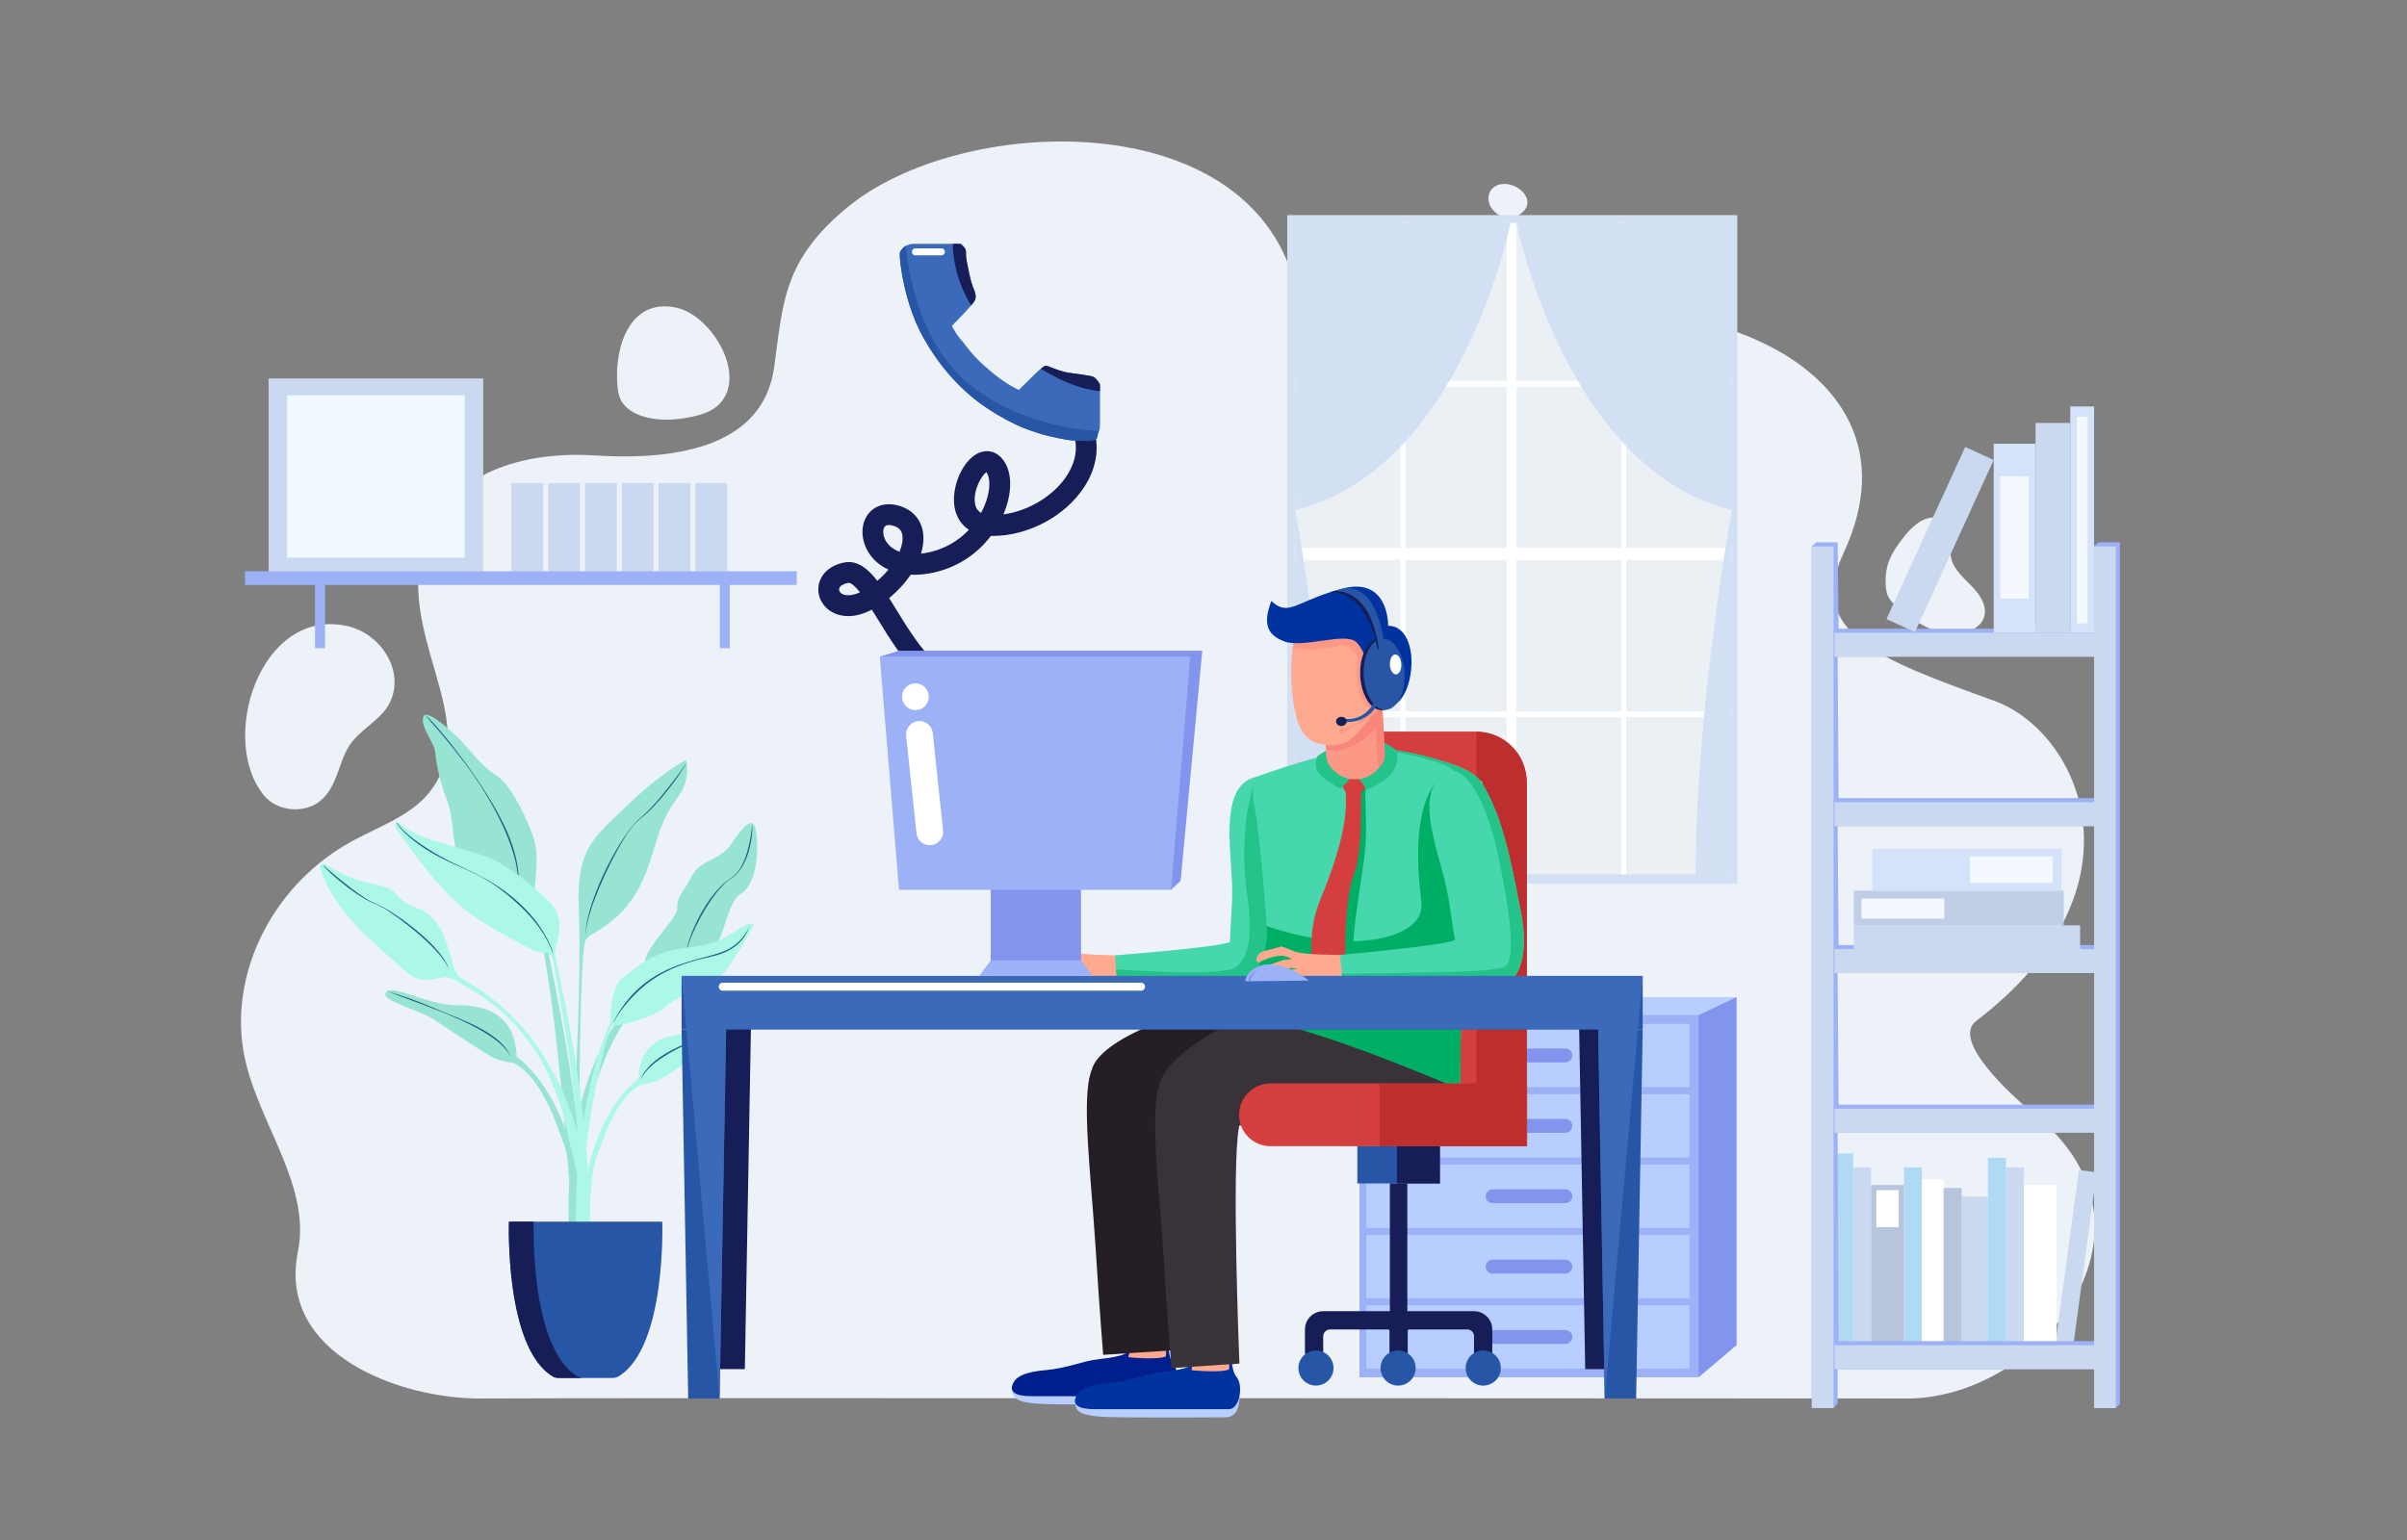 <?xml version="1.0" encoding="UTF-8"?><svg id="b" xmlns="http://www.w3.org/2000/svg" width="250" height="160" viewBox="0 0 250 160"><rect x="0" y="0" width="250" height="160" fill="#808080" stroke="none"/><defs><style>.c{fill:#9db1f6;}.d{fill:#47d7ac;}.e{fill:#f0f9ff;}.f{fill:#f8867b;}.g{fill:#1f5e81;}.h{fill:#d3e0f4;}.i{fill:#97e4d2;}.j{fill:#393339;}.k{fill:#fff;}.l{fill:#fc9886;}.m{fill:#8294ed;}.n{fill:#ffa990;}.o{fill:#3b6aba;}.p{fill:#ecf2f8;}.q{fill:#f3f9ff;}.r{fill:#24c389;}.s{fill:#d43e3e;}.t{fill:#c0cfe5;}.u{fill:#bd2e2e;}.v{fill:#b7ceff;}.w{fill:#b0daf4;}.x{fill:#d4e3f9;}.y{fill:#251e25;}.z{fill:#00af66;}.aa{fill:#b6c5db;}.ab{fill:#eaf0f4;}.ac{fill:#abf8e6;}.ad{fill:#171d57;}.ae{fill:#0033a0;}.af{fill:#001f8c;}.ag{fill:#2756a6;}.ah{fill:#cad9ef;}.ai{fill:#ffc968;}</style></defs><path class="p" d="M50.073,145.299c-8.553.084-21.291-4.648-19.132-15.236,1.463-7.176-4.603-13.914-5.702-21.144-1.267-8.33,3.364-17.159,11.275-21.494,2.818-1.544,6.108-2.647,8.05-5.065,5.989-7.458-4.085-16.72-.229-26.683,2.214-5.72,8.757-8.905,17.453-8.358,8.931.561,17.494-1.086,18.622-9.176.912-6.539.849-11.112,7.738-16.71,11.515-9.356,40.167-10.599,45.987,6.916,1.686,5.074,6.529,16.197,23.278,6.78,13.041-7.332,43.933,1.13,34.072,22.318-3.888,8.353,3.751,11.051,15.646,15.366,8.874,3.219,16.317,19.397-1.876,33.257-2.605,1.985,3.496,7.631,6.037,9.684,14.638,11.832.864,29.221-12.859,29.544,0,0-139.806-.084-148.359,0ZM70.307,31.981c-4.846-1.089-6.39,3.961-6.212,7.554.035.7.075,1.423.402,2.048.462.887,1.43,1.432,2.416,1.714,1.595.458,3.313.349,4.939.006,1.036-.218,2.099-.557,2.834-1.295,2.971-2.985-.762-9.215-4.378-10.027ZM153.219,29.857c-.078,1.267-1.079,2.345-2.259,2.905-1.18.559-2.521.692-3.831.788-1.892.139-4.057.121-5.341-1.229-.885-.93-1.114-2.308-.908-3.556.517-3.13,2.517-6.27,6.218-5.847,2.764.316,6.287,4.253,6.121,6.939ZM157.829,22.292c-.694.454-1.686.4-2.354-.091-1.558-1.145-.952-3.283,1.029-3.079,1.599.164,3.134,1.987,1.325,3.171ZM205.458,61.688c2.265,3.128-1.368,5.055-4.763,3.728-1.271-.497-2.368-1.327-3.42-2.177-1.031-.833-1.371-1.28-1.419-2.533-.076-1.995.499-3.108,1.7-4.684.881-1.156,2.142-2.508,3.804-2.231,2.19.366.69,2.788,1.426,4.619.52,1.295,1.863,2.158,2.673,3.277ZM33.269,83.201c-1.629,1.348-4.389,1.125-5.764-.465-4.902-5.67-.57-19.712,8.561-17.693,3.424.757,6,4.569,4.454,7.891-.869,1.868-3.175,2.83-4.274,4.594-1.136,1.823-1.214,4.214-2.977,5.673Z"/><polygon class="v" points="141.2 105.473 147.828 103.598 180.363 103.598 180.363 139.748 176.413 143.096 141.2 105.473"/><rect class="c" x="141.2" y="105.473" width="35.213" height="37.623"/><polygon class="m" points="180.363 103.598 176.413 105.473 176.413 143.096 180.363 139.748 180.363 103.598"/><rect class="v" x="141.92" y="106.376" width="33.557" height="6.572"/><rect class="v" x="141.92" y="113.687" width="33.557" height="6.572"/><rect class="v" x="141.92" y="120.998" width="33.557" height="6.572"/><rect class="v" x="141.92" y="128.31" width="33.557" height="6.572"/><rect class="v" x="141.92" y="135.621" width="33.557" height="6.572"/><path class="m" d="M162.586,110.382h-7.558c-.398,0-.72-.322-.72-.72s.322-.72.72-.72h7.558c.398,0,.72.322.72.72s-.322.72-.72.72Z"/><path class="m" d="M162.586,117.693h-7.558c-.398,0-.72-.322-.72-.72s.322-.72.72-.72h7.558c.398,0,.72.322.72.72s-.322.72-.72.72Z"/><path class="m" d="M162.586,125.004h-7.558c-.398,0-.72-.322-.72-.72s.322-.72.72-.72h7.558c.398,0,.72.322.72.72s-.322.72-.72.72Z"/><path class="m" d="M162.586,132.316h-7.558c-.398,0-.72-.322-.72-.72s.322-.72.72-.72h7.558c.398,0,.72.322.72.72s-.322.72-.72.72Z"/><path class="m" d="M162.586,139.627h-7.558c-.398,0-.72-.322-.72-.72s.322-.72.72-.72h7.558c.398,0,.72.322.72.72s-.322.72-.72.72Z"/><rect class="h" x="133.702" y="22.348" width="46.738" height="69.472"/><rect class="ab" x="134.542" y="23.173" width="45.308" height="67.658"/><polygon class="k" points="179.85 56.911 157.502 56.911 157.502 23.174 156.488 23.174 156.488 56.911 134.543 56.911 134.543 58.168 156.488 58.168 156.488 90.832 157.502 90.832 157.502 58.168 179.85 58.168 179.85 56.911"/><path class="k" d="M168.908,40.177h10.943v-.629h-10.943v-16.375h-.507v16.375h-22.431v-16.375h-.507v16.375h-10.92v.629h10.92v33.726h-10.92v.629h10.92v16.299h.507v-16.299h22.431v16.299h.507v-16.299h10.943v-.629h-10.943v-33.726ZM168.401,73.904h-22.431v-33.726h22.431v33.726Z"/><path class="h" d="M156.893,23.173s-5.036,25.518-22.351,29.829c0,0,3.747,20.625,3.747,37.829h-3.747V23.173h22.351Z"/><path class="h" d="M157.515,23.173s5.036,25.518,22.351,29.829c0,0-3.747,20.625-3.747,37.829h3.747V23.173h-22.351Z"/><path class="i" d="M69.695,83.857c-2.484,3.885-1.619,9.198-7.609,12.85-1.021.623-1.318.678-1.445,1.811-.531,4.751-.529,24.94-.53,29.76h-.811c.041-9.27,1.185-24.729.811-34.009-.086-2.144.029-4.39,1.083-6.259.648-1.149,1.61-2.081,2.559-2.997,2.319-2.238,4.675-4.502,7.498-6.055.233.991.118,2.059-.321,2.977-.329.688-.825,1.28-1.235,1.923Z"/><path class="i" d="M60.823,128.277h-1.311c-.637-9.847-2.314-31.683-4.839-35.471-.547,0-7.105-3.669-7.371-4.792-.267-1.122-.28-3.25-.826-4.716-.636-1.706-1.09-3.342-1.277-5.154-.112-1.078-1.599-2.647-1.221-3.686.312-.859,2.811,1.405,3.747,2.342.937.937,2.42,2.967,3.904,3.826,1.483.859,3.435,5.075,3.895,6.792.46,1.718,0,4.91,0,4.91,0,0,4.074,17.572,4.687,27.254.236,3.729.445,6.586.612,8.693Z"/><path class="i" d="M60.763,120.678c.025,3.534.042,5.948.053,7.599h-1.698c-.313-6.262.177-19.228,8.619-26.128,0,0-1.236-.159-.774-2.24.462-2.08,3.479-4.473,3.376-5.619-.095-1.062.881-1.988,1.353-2.968.991-2.054,2.63-1.73,3.999-3.286.365-.414,1.76-2.843,2.458-2.479.695.363.458,3.611.403,3.984-.173,1.162-.55,2.683-1.629,3.343-1.405.859-1.718,4.762-2.811,5.543-1.093.781-5.153,3.982-6.011,4.06-.859.078-7.417,7.026-7.339,18.191Z"/><path class="ac" d="M40.635,92.47c.51.342.854.888,1.351,1.249.569.414,1.289.553,1.912.878,2.144,1.119,2.612,3.939,3.244,5.817.311.923.542,1.104,1.352,1.569,8.996,5.167,13.075,16.032,12.744,26.294h-1.67c.653-10.393-1.874-20.572-11.031-25.714-.643-.361-1.676-1.127-2.361-1.044-.921.112-1.835.455-2.762.172-.662-.202-1.195-.683-1.709-1.145-3.271-2.94-7.039-5.949-8.448-10.321-.022-.069-.044-.142-.034-.214.023-.165.211-.264.377-.252.166.012.313.105.455.193,3.307,2.049,5.54,1.82,6.581,2.517Z"/><path class="ac" d="M66.55,112.699c-2.463,1.266-3.832,5.371-4.619,7.629-.671,1.925-.745,6.609-.752,7.949h-.778c-.017-12.301,5.91-16.16,5.91-16.16.137-4.482,3.763-4.687,5.508-4.687,2.757,0,6.432-2.314,6.432-.924,0,.547-2.99,1.368-4.345,2.19-.171.104-4.961,3.319-5.594,3.575-.633.257-1.762.428-1.762.428Z"/><path class="i" d="M47.374,104.44c1.991,0,6.129.234,6.285,5.348,0,0,6.779,4.415,6.743,18.49h-.889c-.007-1.457-.083-6.9-.857-9.121-.898-2.576-2.459-7.261-5.27-8.705,0,0-1.288-.195-2.01-.488-.722-.293-6.188-3.961-6.382-4.079-1.546-.938-4.958-1.874-4.958-2.498,0-1.588,4.192,1.054,7.339,1.054Z"/><path class="ac" d="M63.73,106.522c-.766-.102-4.135,15.368-3.085,21.756h-.831c-.056-2.151-.154-13.435,3.551-22.016.133-.307.036-1.075.087-1.43.174-1.21.306-2.528,1.326-3.34,1.33-1.059,2.807-2.16,4.465-2.623,1.692-.473,3.493-.449,5.156-1.039,1.614-.572,3.695-2.55,3.852-1.665,0,0-2.811,5.361-4.112,5.829-1.301.468-4.268,1.822-5.153,2.706-.885.885-4.476,1.926-5.257,1.822Z"/><path class="ac" d="M41.206,85.364c2.901,2.404,7.078,2.451,10.435,4.16,1.672.851,3.105,2.097,4.519,3.331.611.532,1.237,1.085,1.595,1.811.857,1.737-.109,3.655-.123,4.322-.018.877,3.757,14.692,3.619,29.29h-1.339c.934-9.173-.795-19.448-2.48-28.517-.028-.149-.057-.303-.141-.43-.247-.375-.836-.319-1.219-.406-.643-.146-1.242-.475-1.82-.781-5.877-3.102-7.669-4.374-12.924-11.798-.21-.297-.406-.751-.122-.981Z"/><path class="ag" d="M52.86,126.924h15.927s.451,13.085-4.551,16.08c-.175.105-.375.159-.579.159-6.032,0-5.867.068-6.246-.159-5.002-2.995-4.55-16.08-4.55-16.08Z"/><path class="ad" d="M57.41,143.004c.365.218.407.159,3.151.159-.205,0-.404-.055-.579-.159-5.003-2.995-4.551-16.08-4.551-16.08h-2.57s-.451,13.085,4.55,16.08Z"/><path class="g" d="M78.203,106.279c-2.262.362-3.825.962-4.883,1.343-2.278.82-5.91,2.144-6.835,4.622.863-1.81,3.425-3.122,5.284-3.953,1.225-.548,1.931-.748,3.184-1.105,3.514-1.002,3.266-.83,3.25-.907Z"/><path class="g" d="M77.83,96.146c-.354,1.204-1.55,2.253-2.666,2.701-2.758,1.105-8.28,1.166-11.475,7.36.087.049.295-.716,1.664-2.266,1.559-1.767,3.127-2.774,4.997-3.519,1.892-.753,3.157-.891,4.332-1.256,1.867-.579,2.907-1.89,3.149-3.02Z"/><path class="g" d="M74.914,92.039c.645-.659,1.108-.823,1.455-1.177,1.546-1.508,1.711-5.195,1.788-5.195-.009,1.745-.483,4.019-1.75,5.234-.513.492-.552.269-1.432,1.198-1.545,1.631-3.12,4.708-3.568,6.357-.179.022,1.06-4.003,3.507-6.416Z"/><path class="g" d="M69.748,81.392c-2.456,3.178-3.174,3.47-3.574,3.882-2.214,2.275-5.406,8.807-5.359,11.935.073-2.511,2.429-7.459,3.821-9.783,1.299-2.168,1.78-2.226,2.585-2.969,2.017-1.863,4.029-4.945,4.075-5.212-.078.013.273-.208-1.548,2.148Z"/><path class="g" d="M45.368,88.902c2.862,1.561,4.987,1.762,8.646,5.227,1.447,1.371,2.795,3.052,3.414,4.956.076-.021-.527-2.222-2.819-4.593-2.827-2.924-5.928-4.019-7.989-5.055-1.565-.787-4.416-2.502-5.407-3.968-.126.068,1.136,1.787,4.155,3.433Z"/><path class="g" d="M44.231,74.384c4.592,5.193,6.195,7.854,7.548,10.496.922,1.844,1.775,3.956,2.002,6.005.03.022.086.066.086.066-.077-1.239-.435-2.612-.882-3.768-2.134-5.577-8.575-12.977-8.753-12.799Z"/><path class="g" d="M33.598,89.86c-.285.081,3.165,3.139,5.115,3.952.274.114.407.125.979.45,1.768,1.004,6.432,4.6,6.962,6.578-.477-2.308-5.301-5.873-7.418-6.874-.411-.195-.577-.165-1.439-.734-1.428-.945-4.163-3.184-4.2-3.372Z"/><path class="g" d="M40.204,102.988c4.341,1.678,11.434,3.87,12.853,6.842-.993-2.59-5.329-3.956-7.622-4.94-1.038-.445-2.57-1.125-5.231-1.902Z"/><path class="n" d="M116.259,99.287c-1.764-.08-3.678-.094-4.832-.35-.616-.137-1.153-.497-1.703-.638-.482.133-.982.269-1.729.437-1.033.233-1.102,1.453-.492,1.128.382-.203,1.329-.576,2.132-.602.482-.016.903.246,1.141.319-.074.129-.68.02-1.233.245-.553.224-1.917.528-1.749,1.042.167.514.87.161,1.695-.106.825-.267,1.882-.159,1.882-.159,0,0-.246.039-.696.156-.45.117-2.239.861-1.956,1.342.283.481,1.552-.356,2.033-.625.481-.269.993.389,2.353.392s3.416-.204,3.416-.204l-.262-2.377Z"/><path class="d" d="M131.689,102.95c-.076.306-.569.493-1.339.59-3.607.464-13.262-.99-14.281-.94-.04-.547-.266-3.348-.266-3.348,0,0,11.106-.839,11.948-1.404.32-.216,1.08-.04,1.858.454,1.282.803,2.614,2.47,2.081,4.648Z"/><path class="d" d="M135.051,96.373c-.036,5.22-2.095,7.816-4.702,7.168-.223-.058-.446-.137-.677-.238-1.004-.45-1.516-1.404-1.75-2.624-.162-.839-.194-1.807-.173-2.83.04-1.8.252-3.758.23-5.465-.05-3.949-1.436-10.85,2.516-11.682.115-.025.274-.05.4-.065.572-.058,1.069.058,1.498.317,2.981,1.793,2.693,10.469,2.657,15.419Z"/><path class="r" d="M135.051,96.373c-.036,5.22-2.095,7.816-4.702,7.168-3.607.464-13.262-.99-14.281-.94-.04-.547-.101-1.264-.148-1.894,3.146.216,9.958.598,12.002-.029.18-.054.32-.119.421-.187.652-.457,1.055-1.21,1.264-2.189.317-1.454.216-3.409-.108-5.627-.54-3.701-.31-8.636.997-11.974.162-.011.889-.043,1.897.252,2.981,1.793,2.693,10.469,2.657,15.419Z"/><path class="s" d="M127.583,88.045h43.03v13.458c0,3.037-2.466,5.503-5.503,5.503h-37.527v-18.961h0Z" transform="translate(51.573 246.623) rotate(-90)"/><path class="u" d="M153.344,76.01v43.03h5.235v-37.795c0-2.891-2.344-5.235-5.235-5.235Z"/><rect class="ag" x="140.978" y="119.082" width="8.574" height="3.875" transform="translate(290.53 242.038) rotate(180)"/><rect class="ad" x="144.358" y="122.956" width="1.814" height="13.932" transform="translate(290.53 259.845) rotate(180)"/><path class="ad" d="M135.537,138.125c0-1.047.849-1.896,1.896-1.896h15.663c1.047,0,1.896.849,1.896,1.896l-0,2.454c0,.079-.064.143-.143.143h-1.61c-.079,0-.143-.064-.143-.143v-1.762c0-.382-.31-.692-.692-.692h-6.049c-.079,0-.143.064-.143.143v2.311c0,.079-.064.143-.143.143h-1.61c-.079,0-.143-.064-.143-.143v-2.311c0-.079-.064-.143-.143-.143h-6.019c-.398,0-.721.323-.721.721v1.732c0,.079-.064.143-.143.143h-1.61c-.079,0-.143-.064-.143-.143l-0-2.454Z"/><rect class="ad" x="145.1" y="119.082" width="4.452" height="3.875" transform="translate(294.652 242.038) rotate(180)"/><path class="ag" d="M152.231,142.134c0,1.007.817,1.824,1.824,1.824s1.824-.817,1.824-1.824-.817-1.824-1.824-1.824-1.824.817-1.824,1.824Z"/><path class="ag" d="M143.389,142.134c0,1.007.817,1.824,1.824,1.824s1.824-.817,1.824-1.824-.817-1.824-1.824-1.824-1.824.817-1.824,1.824Z"/><path class="ag" d="M134.857,142.134c0,1.007.817,1.824,1.824,1.824,1.007,0,1.824-.817,1.824-1.824s-.817-1.824-1.824-1.824c-1.007,0-1.824.817-1.824,1.824Z"/><path class="ai" d="M143.08,77.739s7.806,1.201,10.89,3.506c-1.739,21.534-1.615,21.225-1.615,21.225l-19.785-.533s-1.484-20.754-1.484-20.94,7.976-2.95,7.976-2.95l4.019-.309Z"/><path class="d" d="M154.452,84.792c-.209.943-2.138,8.413-2.214,8.86-.112.648-.45,5.198-.45,5.198.018,1.595-.133,14.346-.133,14.346-.58-.256-18.227-7.938-23.389-7.405.079-3.1,3.632-5.026,3.308-9.576-.396-5.504-.929-10.667-1.224-12.1-.54-2.624.148-3.416.148-3.416,3.56-1.231,8.327-2.981,13.165-2.826,1.141.036,2.282.18,3.42.457,5.947,1.465,6.566,2.221,7.448,4.144.216.49.148,1.289-.079,2.318Z"/><path class="z" d="M141.91,81.923c-.26.378.126,3.464-.105,6.164-.231,2.7-1.62,9.678-1.157,11.379.463,1.701-2.97,1.229-2.97,1.229,0,0,1.119-5.511,1.736-8.866.617-3.356.993-10.491.993-10.491l1.504.586Z"/><path class="y" d="M113.383,111.197c.719-3.152,9.359-6.771,19.759-8.018s11.021-.264,11.368,2.05c.347,2.314.231,8.447-8.563,9.373-8.794.926-23.953,2.678-22.564-3.405Z"/><path class="v" d="M105.096,144.289c.143,1.038.182,1.578,4.733,1.617,4.551.039,9.797,0,10.839,0,1.041,0,1.522-.746,1.522-2.274-2.409,0-17.093.657-17.093.657Z"/><path class="af" d="M117.157,139.792c.287.839-.309,1.099-3.201,1.446-1.546.186-3.171.925-5.4,1.119-1.943.169-2.851.599-3.201,1.138-.752,1.157.174,1.562,1.794,1.562h13.944c1.099,0,1.504-2.43.81-3.298-.694-.868-.521-2.661-.521-2.661l-4.224.694Z"/><path class="n" d="M117.659,138.886l-.463,2.121s2.97.309,3.896-.077c.039-.231.039-1.389.039-1.389l-3.471-.656Z"/><path class="y" d="M113.383,111.197c-1.117,2.711-.076,10.811.387,18.101s.81,11.464.81,11.464l7.06-.461s-.847-20.817-.037-24.588-8.22-4.515-8.22-4.515Z"/><path class="j" d="M120.474,112.569c.719-3.152,9.055-8.566,19.454-9.812,10.4-1.247,11.326,1.53,11.673,3.845.347,2.314.231,8.447-8.563,9.373-8.794.926-23.953,2.678-22.564-3.405Z"/><path class="z" d="M153.534,88.186c-.259.914-1.22,5.018-1.296,5.465-.112.648-.45,5.198-.45,5.198.018,1.595-.133,14.346-.133,14.346-.58-.256-18.227-7.938-23.389-7.405.079-3.1,3.632-5.026,3.308-9.576,1.429.493,3.182.983,5.177,1.31,5.555.914,11.264-.45,10.879-3.769-.385-3.316-1.08-10.49,2.236-13.19,0,0,1.847,3.092,3.668,7.621Z"/><polygon class="s" points="140.044 80.754 141.491 80.797 141.983 81.665 141.375 82.316 139.755 82.272 139.162 81.274 140.044 80.754"/><path class="s" d="M141.375,82.316c-.043,1.085.174,6.263-.803,8.693-.976,2.43-1.092,10.27-.485,11.947-.521,1.157-.665,3.038-.665,3.038l-2.199-2.401s-2.227-4.918-.087-10.125,2.864-8.621,2.618-11.195c.738-.955,1.62.043,1.62.043Z"/><path class="r" d="M137.715,77.99s.666,2.302,2.691,2.699c-.492.629-1.186,1.265-1.186,1.265,0,0-1.794-.984-2.314-1.736-.521-.752-.058-1.678-.058-1.678l.867-.551Z"/><path class="r" d="M143.764,77.152s1.068.55,1.299.868c.202.781.347,2.604-3.066,4.021-.492-.665-1.041-1.352-1.041-1.352,0,0,2.898-.615,2.809-3.537Z"/><path class="d" d="M155.11,102.702c-.32.018-.662-.014-1.022-.094-.896-.198-1.523-.806-1.98-1.67-.115-.209-.216-.432-.31-.67-.302-.767-.515-1.663-.688-2.617-.32-1.768-.508-3.73-.871-5.396-.871-3.985-3.769-10.764.493-12.092.072-.022.144-.043.216-.058,1.469-.338,2.639.677,3.582,2.369,1.757,3.168,2.732,8.716,3.434,12.269.972,4.914-.367,7.837-2.855,7.96Z"/><path class="n" d="M139.637,99.236c-1.765-.058-3.679-.047-4.836-.288-.618-.129-1.16-.482-1.711-.617-.481.139-.979.281-1.724.459-1.029.246-1.084,1.466-.477,1.134.379-.208,1.322-.593,2.124-.629.481-.022.906.234,1.145.305-.072.13-.68.029-1.229.26-.55.231-1.91.552-1.736,1.064.174.512.872.15,1.693-.128s1.88-.182,1.88-.182c0,0-.245.042-.694.165-.449.123-2.228.889-1.938,1.367.289.477,1.548-.376,2.025-.651s.998.376,2.358.362,3.414-.248,3.414-.248l-.292-2.373Z"/><path class="d" d="M155.11,102.702c-.122.522-1.458.716-3.308.727-4.327.022-11.448-.932-12.312-.878-.036-.403-.31-3.341-.31-3.341,0,0,11.092-.983,11.93-1.559.148-.101.396-.119.698-.058,1.048.209,2.743,1.346,3.258,3.114.173.594.212,1.264.043,1.994Z"/><path class="r" d="M155.11,102.702c-.122.522-1.458.716-3.308.727-4.327.022-11.448-.932-12.312-.878-.036-.403-.083-.896-.126-1.382,2.722.004,12.643-.223,12.744-.23,1.177-.061,2.203-.137,2.959-.23.652-.083,1.102-.18,1.278-.295,1.332-.868.058-8.042-.925-12.326-.266-1.17-.598-2.286-.968-3.294-.986-2.686-2.272-4.604-3.503-4.687-.238-.788-4.547-1.717-7.286-2.232,1.141.036,2.282.18,3.42.457,5.947,1.465,6.566,2.221,7.448,4.144,1.757,3.168,2.732,8.716,3.434,12.269.972,4.914-.367,7.837-2.855,7.96Z"/><path class="l" d="M143.832,78.211c.025.45-.108.896-.378,1.256,0,0-.223.299-.248.331-.565.698-1.404,1.127-2.308,1.166-.047.004-.094.004-.144.004-.677,0-1.336-.216-1.879-.623-.191-.14-.526-.432-.662-.619-.288-.382-.457-.846-.479-1.332l-.083-1.822,4.198-3.686,1.717.274.266,5.051Z"/><path class="f" d="M143.832,78.211c.025.45-.108.896-.378,1.256,0,0-.223.299-.248.331-.112-.925-.328-2.916-.281-4.295-.407.81-3.24,3.096-5.216,2.311l-.058-1.242,4.198-3.686,1.717.274.266,5.051Z"/><path class="n" d="M144.177,72.829s-1.516,1.372-2.11,2.038c-.295.331-.58.673-.85,1.026-.659.86-1.879,1.883-3.823,1.44-2.106-.256-2.884-1.966-3.24-5.965-.072-1.609-.079-2.941.108-4.046.277-1.645.983-2.783,2.513-3.586l6.098-.277,1.303,9.371Z"/><path class="l" d="M144.177,72.829s-1.516,1.372-2.11,2.038c.133-.32.243-.475-.013-.27-.576.461-2.498,1.311-2.399,1.573-.522.259-.871-.436-.205-.464.204.203,2.228-.839,2.981-2.052-2.027-.896-1.39-5.382-1.39-5.382,0,0-.868-1.447-1.94-1.188-1.073.263-3.352.608-4.838.238.277-1.645.983-2.783,2.513-3.586l6.098-.277,1.303,9.371Z"/><path class="ae" d="M146.395,70.615c-.644,2.797-2.218,2.873-2.218,2.873,0,0,.788-2.372-.353-2.257s-1.814-3.427-2.945-4.511c-1.134-1.087-5.515.655-7.484-.079-2.03-.756-2.12-2.12-1.35-4.205,1.678,1.577,2.437.266,6.163-.925.112-.036.95-.284,1.253-.364,4.835-1.253,4.716,3.874,4.716,3.874,2.023-.036,2.858,2.794,2.218,5.594Z"/><path class="ad" d="M141.277,70.193c.093,2.038,1.118,3.647,2.29,3.594,1.171-.054,2.046-1.749,1.952-3.788-.093-2.038-1.118-3.647-2.29-3.593-1.171.054-2.046,1.749-1.952,3.787Z"/><path class="ag" d="M141.643,70.151c.093,2.038,1.118,3.647,2.29,3.593,1.171-.054,2.046-1.749,1.952-3.788-.093-2.038-1.118-3.647-2.29-3.593-1.171.054-2.046,1.749-1.952,3.788Z"/><path class="k" d="M144.358,69.061c.026.571.314,1.022.642,1.007.328-.015.573-.49.547-1.062-.026-.571-.314-1.022-.642-1.007-.328.015-.573.49-.547,1.062Z"/><path class="ag" d="M142.817,72.715c.004.098-.924,2.352-3.425,1.95l.015.319s2.554.498,3.766-2.015c.812-2.126-.356-.254-.356-.254Z"/><path class="ad" d="M138.768,74.976c.012.264.269.467.574.453.305-.014.542-.239.53-.503-.012-.264-.269-.467-.574-.453-.305.014-.542.239-.53.503Z"/><path class="ad" d="M143.576,67.299c-.158.007-.288.072-.371.13-.068.047-.108.09-.108.09-.061-.191-.914-5.918-4.889-6.008.112-.036.227-.072.346-.108,1.35-.097,3.64.454,5.022,5.897Z"/><path class="ag" d="M143.824,67.335s-.331.263-.565.518c-.018-.144-.036-.288-.054-.425-.742-5.418-3.326-6.066-4.651-6.026.27-.083.605-.176.907-.256,3.852-.666,4.363,6.188,4.363,6.188Z"/><path class="s" d="M131.951,119.082h26.669v-6.513h-26.669c-1.798,0-3.256,1.458-3.256,3.256,0,1.798,1.458,3.256,3.256,3.256Z"/><rect class="u" x="143.286" y="112.569" width="15.251" height="6.513" transform="translate(301.823 231.651) rotate(180)"/><path class="v" d="M111.653,145.639c.143,1.038.182,1.578,4.733,1.617,4.551.039,9.797,0,10.839,0,1.041,0,1.522-.746,1.522-2.274-2.409,0-17.093.657-17.093.657Z"/><path class="ae" d="M123.714,141.142c.287.839-.309,1.099-3.201,1.446-1.546.186-3.171.925-5.4,1.119-1.943.169-2.851.599-3.201,1.138-.752,1.157.174,1.562,1.794,1.562h13.944c1.099,0,1.504-2.43.81-3.298-.694-.868-.521-2.661-.521-2.661l-4.224.694Z"/><path class="n" d="M124.216,140.236l-.463,2.121s2.97.309,3.896-.077c.039-.231.039-1.389.039-1.389l-3.471-.656Z"/><path class="j" d="M120.474,112.569c-1.117,2.711-.076,10.811.387,18.101.463,7.29.81,11.464.81,11.464l7.06-.461s-.847-20.817-.037-24.588-8.22-4.515-8.22-4.515Z"/><path class="ad" d="M101.688,73.16c-5.175-.118-8.234-5.104-10.467-8.744-.209-.341-.435-.708-.666-1.075-2.309,1.208-3.812.491-4.376.101-.899-.621-1.346-1.683-1.138-2.706.232-1.145,1.204-2,2.6-2.287,1.348-.28,2.435.552,3.481,1.896.438-.372.826-.767,1.159-1.167-.867-.391-1.576-.99-2.066-1.774-.807-1.288-.846-2.863-.098-3.919.643-.908,1.763-1.286,2.995-1.007,1.499.337,2.498,1.338,2.74,2.746.124.719.05,1.499-.192,2.294.133-.015.271-.034.414-.058,1.967-.326,3.479-1.268,4.564-2.421-.707-.455-1.198-1.141-1.425-2.022-.526-2.046.586-4.951,2.244-5.863.883-.484,1.849-.339,2.523.378,1.045,1.111,1.233,3.063.504,5.221-.077.228-.165.459-.264.691,2.596-.357,5.185-1.9,6.567-3.997.717-1.087,1.401-2.781.59-4.675l1.985-.851c.928,2.167.654,4.552-.773,6.714-1.991,3.018-5.806,5.046-9.494,5.046-.06,0-.119-.001-.178-.002-1.392,1.833-3.537,3.422-6.493,3.912-.638.106-1.251.145-1.836.114-.585.867-1.344,1.698-2.239,2.428.235.373.472.759.714,1.153,2.083,3.396,4.676,7.624,8.675,7.714l-.049,2.159ZM88.139,60.558c-.022,0-.043.002-.063.006-.513.106-.866.336-.919.602-.036.177.06.368.249.499.34.235.999.292,1.914-.124-.458-.584-.877-.983-1.18-.983ZM92.318,54.546c-.205,0-.352.062-.441.188-.203.286-.213.917.166,1.524.18.287.586.774,1.386,1.064.271-.655.373-1.258.291-1.732-.063-.369-.244-.816-1.085-1.005-.118-.026-.223-.04-.317-.04ZM102.451,49.065c-.482.29-1.37,1.838-1.194,3.172.05.378.18.792.645,1.045.221-.41.399-.822.535-1.222.493-1.46.358-2.554.015-2.995Z"/><path class="o" d="M114.247,39.993v4.262q0,.31-.104.518c-.101.209-.205.727-.205.727,0,.101-.522.313-.835.313-.306,0-1.451,0-2.178-.104-.727-.108-2.707-.522-3.431-.832-.727-.209-3.121-1.04-6.03-3.222-2.808-2.185-4.781-4.99-5.926-7.276-1.145-2.29-1.663-4.784-1.872-6.03s-.209-1.768-.209-2.081c.108-.31.418-.623.626-.727.209-.104.522-.209.828-.209h4.784q.104,0,.205.104c.108.104.421.414.421.626,0,.205,0,.727.101,1.141.104.518.313,1.764.626,2.599.31.727.414,1.145.101,1.559-.054.086-.151.216-.284.371-.637.76-2.002,2.124-2.002,2.124,0,0,.518,1.04,1.145,1.663.619.832,1.454,1.872,2.491,2.704,1.04.932,2.185,1.768,3.326,2.286,1.019-1.019,1.872-1.868,2.264-2.189.05-.043.09-.076.126-.097.313-.209.313-.313.835-.104.518.205,1.246.518,2.077.623.727.104,1.559.209,2.081.313q.518.101.623.31c.209.212.414.518.414.626Z"/><path class="k" d="M97.78,26.526h-2.705c-.199,0-.36-.161-.36-.36,0-.199.161-.36.36-.36h2.705c.199,0,.36.161.36.36,0,.199-.161.36-.36.36Z"/><path class="ag" d="M114.142,44.774c-.101.209-.205.727-.205.727,0,.101-.522.313-.835.313-.306,0-1.451,0-2.178-.104-.727-.108-2.707-.522-3.431-.832-.727-.209-3.121-1.04-6.03-3.222-2.808-2.185-4.781-4.99-5.926-7.276-1.145-2.29-1.663-4.784-1.872-6.03s-.209-1.768-.209-2.081c.108-.31.418-.623.626-.727,0,0,.587,9.432,6.487,14.292,5.904,4.86,13.572,4.939,13.572,4.939Z"/><path class="ad" d="M101.049,29.805c.31.727.414,1.145.101,1.559-.054.086-.151.216-.284.371-1.645-2.7-1.897-5.191-1.908-6.401h.738q.104,0,.205.104c.108.104.421.414.421.626,0,.205,0,.727.101,1.141.104.518.313,1.764.626,2.599Z"/><path class="ad" d="M114.247,39.993v.644c-1.505-.13-3.514-.72-6.156-2.315.05-.043.09-.076.126-.097.313-.209.313-.313.835-.104.518.205,1.246.518,2.077.623.727.104,1.559.209,2.081.313q.518.101.623.31c.209.212.414.518.414.626Z"/><polygon class="ad" points="77.362 142.247 74.101 142.247 73.417 103.896 78.046 103.896 77.362 142.247"/><polygon class="ad" points="167.908 142.247 164.647 142.247 163.964 103.896 168.592 103.896 167.908 142.247"/><rect class="ag" x="70.794" y="101.394" width="99.823" height="5.554"/><polygon class="ag" points="74.739 145.3 71.478 145.3 70.794 106.949 75.423 106.949 74.739 145.3"/><polygon class="ag" points="169.933 145.3 166.672 145.3 165.989 106.949 170.617 106.949 169.933 145.3"/><polygon class="o" points="74.739 145.3 70.794 101.394 170.617 101.394 166.672 145.3 165.989 106.949 75.423 106.949 74.739 145.3"/><path class="k" d="M118.511,102.927h-43.445c-.229,0-.415-.186-.415-.415s.186-.415.415-.415h43.445c.229,0,.415.186.415.415s-.186.415-.415.415Z"/><rect class="m" x="102.905" y="88.781" width="9.373" height="12.613"/><polygon class="c" points="113.473 101.394 101.71 101.394 102.905 99.774 112.278 99.774 113.473 101.394"/><polygon class="m" points="91.378 68.223 93.374 67.606 124.871 67.606 122.622 91.52 121.632 92.446 91.378 68.223"/><polygon class="c" points="121.632 92.446 93.374 92.446 91.378 68.223 123.628 68.223 121.632 92.446"/><path class="k" d="M95.228,73.77c.763-.081,1.315-.765,1.234-1.528-.081-.763-.765-1.315-1.528-1.234-.763.081-1.315.765-1.234,1.528.081.763.765,1.315,1.528,1.234Z"/><path class="k" d="M97.954,86.281l-1.076-10.126c-.081-.763-.765-1.315-1.528-1.234-.763.081-1.315.765-1.234,1.528l1.076,10.126c.081.763.765,1.315,1.527,1.234.763-.081,1.315-.765,1.234-1.527Z"/><rect class="ah" x="72.22" y="50.189" width="3.307" height="9.929" transform="translate(147.747 110.308) rotate(180)"/><rect class="ah" x="68.399" y="50.189" width="3.307" height="9.929" transform="translate(140.106 110.308) rotate(180)"/><rect class="ah" x="64.579" y="50.189" width="3.307" height="9.929" transform="translate(132.465 110.308) rotate(180)"/><rect class="ah" x="60.759" y="50.189" width="3.307" height="9.929" transform="translate(124.824 110.308) rotate(180)"/><rect class="ah" x="56.938" y="50.189" width="3.307" height="9.929" transform="translate(117.183 110.308) rotate(180)"/><rect class="ah" x="53.118" y="50.189" width="3.307" height="9.929" transform="translate(109.542 110.308) rotate(180)"/><rect class="ah" x="27.899" y="39.322" width="22.29" height="20.373" transform="translate(78.089 99.017) rotate(180)"/><rect class="e" x="29.814" y="41.073" width="18.46" height="16.872" transform="translate(78.089 99.017) rotate(180)"/><rect class="c" x="25.445" y="59.353" width="57.307" height="1.417" transform="translate(108.196 120.124) rotate(180)"/><rect class="c" x="74.761" y="60.524" width="1.038" height="6.819" transform="translate(150.561 127.867) rotate(180)"/><rect class="c" x="32.721" y="60.524" width="1.038" height="6.819" transform="translate(66.48 127.867) rotate(180)"/><rect class="w" x="190.537" y="119.843" width="1.939" height="19.922" transform="translate(383.014 259.609) rotate(180)"/><rect class="ah" x="192.476" y="121.292" width="1.866" height="18.474" transform="translate(386.819 261.057) rotate(180)"/><rect class="w" x="197.754" y="121.292" width="1.866" height="18.474" transform="translate(397.373 261.057) rotate(180)"/><rect class="aa" x="194.342" y="123.124" width="3.411" height="16.641" transform="translate(392.096 262.889) rotate(180)"/><rect class="k" x="194.888" y="123.651" width="2.319" height="3.839"/><rect class="ah" x="208.343" y="121.292" width="1.866" height="18.474" transform="translate(418.551 261.057) rotate(180)"/><rect class="w" x="206.477" y="120.293" width="1.866" height="19.472" transform="translate(414.819 260.058) rotate(180)"/><rect class="ah" x="203.743" y="124.314" width="2.734" height="15.451" transform="translate(410.219 264.079) rotate(180)"/><rect class="ah" x="214.678" y="121.598" width="1.866" height="18.474" transform="translate(411.726 289.407) rotate(-172.292)"/><rect class="k" x="210.209" y="123.124" width="3.411" height="16.641" transform="translate(423.828 262.889) rotate(180)"/><rect class="k" x="199.619" y="122.511" width="2.273" height="17.255" transform="translate(401.512 262.276) rotate(180)"/><rect class="aa" x="201.875" y="123.428" width="1.868" height="16.337" transform="translate(405.618 263.193) rotate(180)"/><path class="c" d="M217.503,117.68v21.661h-26.541l-.097-21.661h26.638ZM217.503,101.097v13.673h-26.541l-.097-13.673h26.638ZM217.503,85.83v12.357h-26.541l-.097-12.357h26.638ZM217.503,68.228v14.692h-26.541l-.097-14.692h26.638ZM220.181,145.867V56.349h-2.254l-.425.425v8.544h-26.541l-.097-8.969h-2.254l-.425.425v89.517h2.254l.425-.425v-3.616h26.638v4.041h2.254l.425-.425Z"/><rect class="c" x="188.187" y="56.774" width="2.254" height="89.517"/><rect class="x" x="215.029" y="42.232" width="2.473" height="23.511"/><rect class="q" x="215.714" y="43.292" width="1.105" height="21.467"/><rect class="ah" x="211.423" y="43.941" width="3.606" height="21.802"/><rect class="ah" x="199.88" y="46.222" width="3.252" height="19.661" transform="translate(41.547 -78.705) rotate(24.568)"/><rect class="x" x="207.072" y="46.104" width="4.351" height="19.639"/><rect class="q" x="207.754" y="49.472" width="2.962" height="12.727"/><rect class="ah" x="203.059" y="85.62" width="2.473" height="23.511" transform="translate(301.671 -106.921) rotate(90)"/><rect class="t" x="201.638" y="83.434" width="3.606" height="21.802" transform="translate(297.777 -109.106) rotate(90)"/><rect class="q" x="193.337" y="93.359" width="8.598" height="2.085"/><rect class="x" x="202.12" y="80.537" width="4.351" height="19.639" transform="translate(294.652 -113.939) rotate(90)"/><rect class="q" x="204.6" y="88.993" width="8.598" height="2.728"/><path class="c" d="M135.922,101.876s-1.813-1.678-4.243-1.678c-1.215,0-2.314.964-2.334,1.755,1.022,0,6.576-.077,6.576-.077Z"/><path class="m" d="M130.638,100.748s-.887.318-1.012,1.205h.28s-.183-.376.733-1.205Z"/><polygon class="ah" points="217.503 56.774 217.503 65.743 190.537 65.743 190.537 68.228 217.503 68.228 217.503 83.345 190.537 83.345 190.537 85.83 217.503 85.83 217.503 98.612 190.537 98.612 190.537 101.097 217.503 101.097 217.503 115.194 190.537 115.194 190.537 117.68 217.503 117.68 217.503 139.765 190.537 139.765 190.537 142.251 217.503 142.251 217.503 146.292 219.756 146.292 219.756 56.774 217.503 56.774"/><rect class="ah" x="188.187" y="56.774" width="2.254" height="89.517"/></svg>